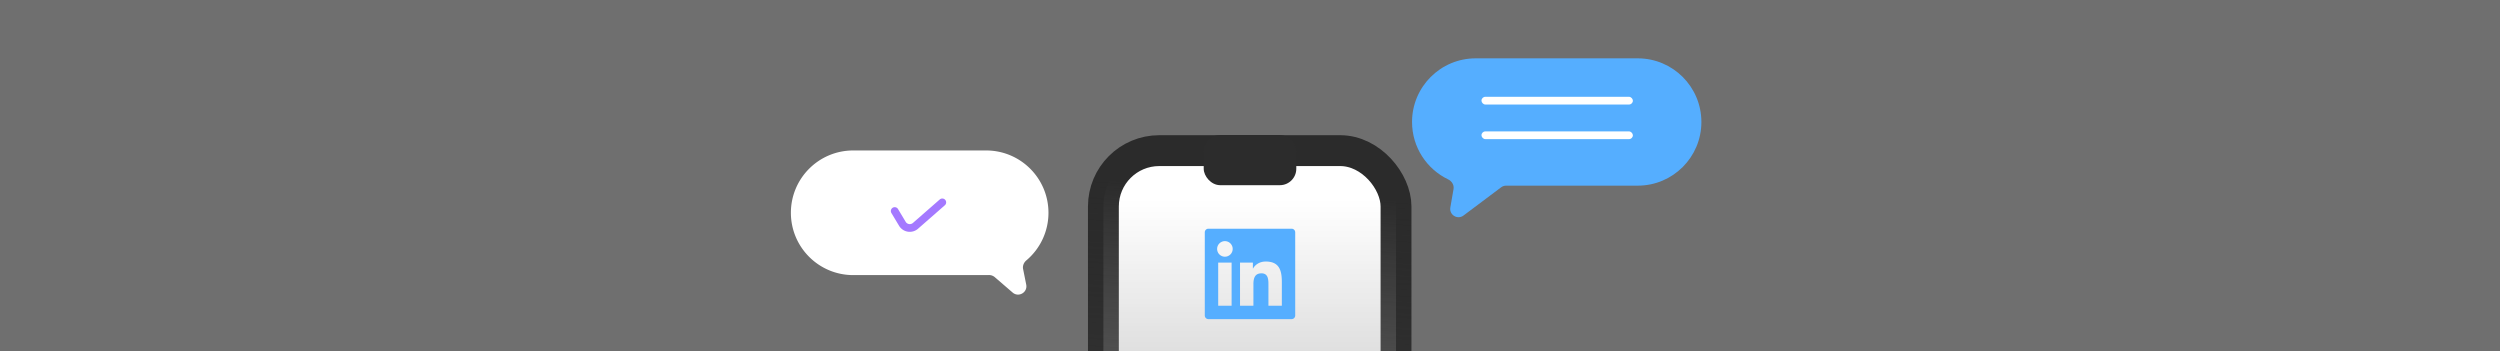<svg xmlns="http://www.w3.org/2000/svg" width="648" height="91" fill="none"><g clip-path="url(#a)"><path fill="#6F6F6F" d="M0 0h648v91H0z"/><g filter="url(#b)"><path fill="#55AEFF" fill-rule="evenodd" d="M382.5 14c-9.113 0-16.5 7.387-16.5 16.5 0 6.562 3.831 12.23 9.379 14.888.95.456 1.556 1.459 1.376 2.497l-.827 4.768c-.334 1.92 1.854 3.26 3.414 2.09l9.75-7.312c.373-.28.827-.431 1.293-.431H424.5c9.113 0 16.5-7.387 16.5-16.5S433.613 14 424.5 14h-42z" clip-rule="evenodd"/></g><rect width="75.849" height="88.639" x="286" y="39.044" fill="url(#c)" stroke="url(#d)" stroke-width="8" rx="14.475"/><path fill="#55AEFF" d="M334.781 59.281h-21.562a.937.937 0 0 0-.938.938V81.78c0 .519.419.938.938.938h21.562a.937.937 0 0 0 .938-.938V60.22a.937.937 0 0 0-.938-.938zm-15.548 19.972h-3.477V68.067h3.477v11.186zm-1.737-12.715a2.016 2.016 0 1 1 0-4.033 2.016 2.016 0 0 1 0 4.033zm14.757 12.715h-3.475v-5.44c0-1.298-.023-2.965-1.807-2.965-1.808 0-2.086 1.412-2.086 2.87v5.535h-3.472V68.067h3.334v1.53h.047c.463-.88 1.597-1.808 3.29-1.808 3.521 0 4.169 2.317 4.169 5.33v6.134z"/><rect width="24" height="13" x="312" y="35" fill="#2C2C2C" rx="4.263"/><rect width="39.242" height="2" x="384" y="25.091" fill="#fff" rx="1"/><rect width="39.242" height="2" x="384" y="34.06" fill="#fff" rx="1"/><path fill="#fff" fill-rule="evenodd" d="M255.61 39c8.92 0 16.152 7.231 16.152 16.152a16.12 16.12 0 0 1-5.741 12.35c-.651.549-1 1.394-.833 2.23l.809 4.046c.402 2.01-1.966 3.392-3.518 2.054l-4.641-4a2.321 2.321 0 0 0-1.61-.54c-.205.008-.411.012-.618.012h-34.458c-8.921 0-16.152-7.231-16.152-16.152C205 46.232 212.231 39 221.152 39h34.458z" clip-rule="evenodd"/><path stroke="#A479FF" stroke-linecap="round" stroke-width="2" d="m231.908 54.697 1.983 3.306a2.243 2.243 0 0 0 3.4.534l6.951-6.082"/></g><defs><linearGradient id="c" x1="323.924" x2="323.924" y1="51.849" y2="230.5" gradientUnits="userSpaceOnUse"><stop stop-color="#fff"/><stop offset="1" stop-color="#fff" stop-opacity="0"/></linearGradient><linearGradient id="d" x1="316.857" x2="312.676" y1="48.68" y2="108.103" gradientUnits="userSpaceOnUse"><stop stop-color="#2B2B2B"/><stop offset="1" stop-color="#0F0F0F" stop-opacity=".62"/></linearGradient><clipPath id="a"><path fill="#fff" d="M0 0h648v91H0z"/></clipPath><filter id="b" width="99.667" height="65.847" x="353.667" y="2.788" color-interpolation-filters="sRGB" filterUnits="userSpaceOnUse"><feFlood flood-opacity="0" result="BackgroundImageFix"/><feColorMatrix in="SourceAlpha" result="hardAlpha" values="0 0 0 0 0 0 0 0 0 0 0 0 0 0 0 0 0 0 127 0"/><feOffset dy="1.121"/><feGaussianBlur stdDeviation="6.167"/><feComposite in2="hardAlpha" operator="out"/><feColorMatrix values="0 0 0 0 0 0 0 0 0 0 0 0 0 0 0 0 0 0 0.1 0"/><feBlend in2="BackgroundImageFix" result="effect1_dropShadow_29288_14748"/><feBlend in="SourceGraphic" in2="effect1_dropShadow_29288_14748" result="shape"/></filter></defs></svg>